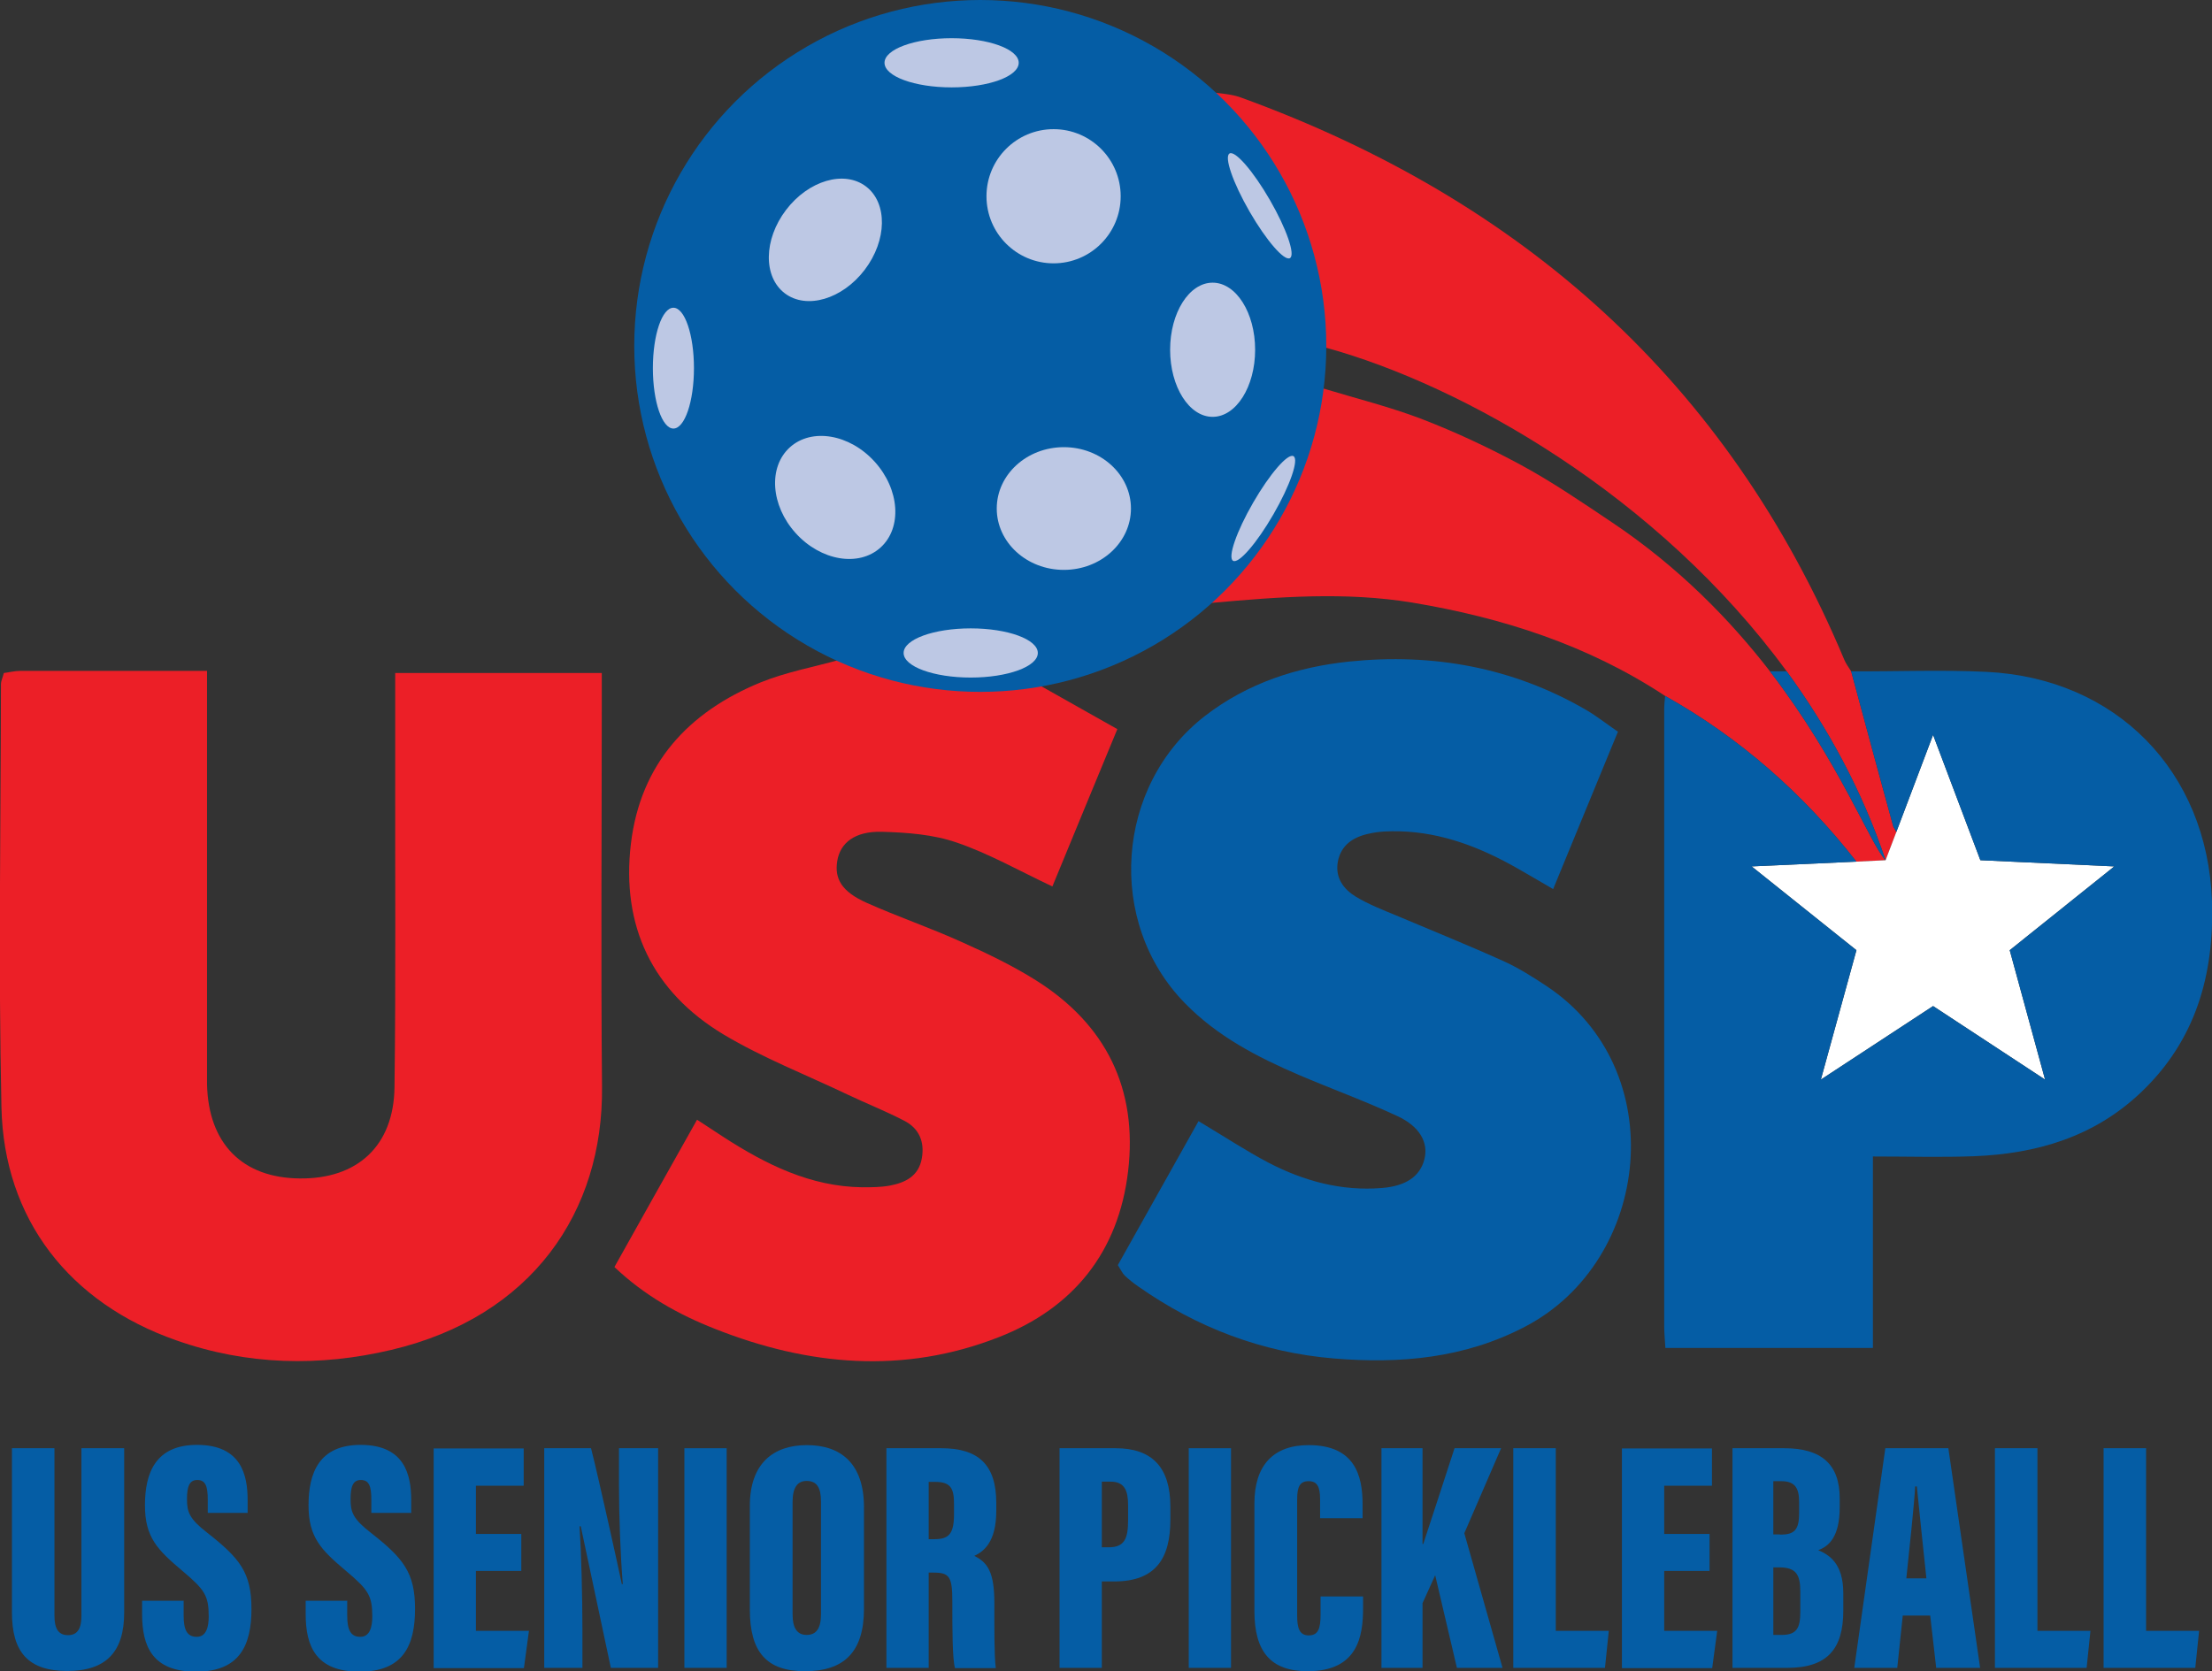 <?xml version="1.0" encoding="UTF-8"?>
<svg id="Layer_1" data-name="Layer 1" xmlns="http://www.w3.org/2000/svg" version="1.1" viewBox="0 0 92.63 70">
  <rect x="0" y="0" width="92.63" height="70" fill="#333333" stroke="none"/>
  <defs>
    <style>
      .cls-1 {
        fill: #fdfdfd;
      }

      .cls-1, .cls-2, .cls-3, .cls-4, .cls-5, .cls-6 {
        stroke-width: 0px;
      }

      .cls-2 {
        fill: none;
      }

      .cls-3 {
        fill: #bdc8e4;
      }

      .cls-4 {
        fill: #055da5;
      }

      .cls-5 {
        fill: #ec1f27;
      }

      .cls-6 {
        fill: #fff;
      }
    </style>
  </defs>
  <path class="cls-4" d="M50.66,25.26c-2.07,1.75-4.46,2.84-7.07,3.48-2.88.22-5.7.04-8.39-1.1-2.34-1.24-4.34-2.85-5.84-5.07-1.32-1.96-1.95-4.17-2.4-6.45-.02-.12.07-.26.13-.46.81.26.69.98.83,1.58.72-.67.73-.67.72-2.22,0-.84.13-1.72-.6-2.59-.27.59-.48,1.06-.73,1.61-.49-.34-.32-.68-.26-1.06.62-3.65,2.17-6.78,5.08-9.15,5.3-4.33,12.56-4.33,18.03-.02.74.89,1.49,1.78,2.23,2.67-.2-.05-.41-.1-.7-.17.27,1.52,1.01,2.71,2.13,3.74.03-.29.06-.51.08-.73.18.23.47.43.53.69.32,1.49.58,3,.86,4.49-.02.57-.04,1.15-.06,1.72-.33,1-.1,2.19-.98,3.01-.19.01-.45-.06-.56.04-1.07.97-1.7,2.19-1.88,3.62,0,.06.27.16.41.24-.52.71-1.04,1.42-1.56,2.13ZM44.08,5.67c-1.25-.02-2.49,1.13-2.5,2.31-.01,1.22,1.15,2.29,2.48,2.31,1.35.02,2.42-.97,2.48-2.29.06-1.19-1.13-2.31-2.46-2.33ZM44.49,18.92c-1.36,0-2.39.93-2.39,2.18,0,1.26.92,2.16,2.21,2.16,1.39,0,2.35-.88,2.37-2.17.02-1.27-.88-2.16-2.19-2.17ZM35.17,22.74c.31-.11.62-.2.92-.33.81-.36,1.22-1.01,1-1.85-.26-.99-.76-1.87-1.78-2.32-.66-.29-1.32-.36-1.9.14-.56.49-.74,1.17-.42,1.84.28.59.67,1.15,1.09,1.66.26.32.66.53,1.09.86ZM36.47,9.12c0-1.52-1.14-2.2-2.44-1.44-.95.55-1.43,1.43-1.44,2.52,0,1.39,1.21,2.09,2.41,1.4.94-.54,1.46-1.37,1.48-2.48ZM50.81,11.94c-1.66.84-2.1,3.09-.91,4.37.66.71,1.45.6,2.01-.28.86-1.34.38-3.19-1.11-4.09ZM42.27,2.27c-.92-.87-2.09-.67-3.14-.71-.57-.02-1.36.05-1.72.78,1.34.97,3.5.94,4.86-.07ZM39.01,26.66c1.06,1.3,3,1.65,4.08.39-1.14-.68-2.16-.78-4.08-.39Z"/>
  <path class="cls-5" d="M.16,28.19c.23-.03.46-.09.69-.09,2.56,0,5.11,0,7.82,0v1.51c0,4.98,0,9.97,0,14.95,0,.29,0,.58,0,.87.06,2.47,1.48,3.91,3.88,3.93,2.41.03,3.94-1.36,3.97-3.82.06-4.5.02-9,.03-13.5,0-1.25,0-2.5,0-3.85h8.65v1.36c0,5.32-.04,10.65.01,15.97.06,5.23-2.93,9.63-8.82,11.02-3,.71-6.04.65-9.01-.4C2.92,54.58.16,51.08.06,46.37c-.13-5.9-.03-11.81-.02-17.71,0-.14.07-.27.12-.47Z"/>
  <path class="cls-4" d="M67.76,30.63c-.91,2.21-1.79,4.35-2.72,6.61-.54-.31-1.02-.6-1.5-.87-1.53-.87-3.14-1.5-4.92-1.55-.43-.01-.88,0-1.3.1-.65.14-1.17.47-1.3,1.19-.11.67.25,1.14.76,1.45.53.32,1.12.55,1.7.79,1.51.64,3.03,1.25,4.53,1.93.61.28,1.19.65,1.75,1.02,5.27,3.5,4.38,11.5-.88,14.26-2.55,1.34-5.26,1.57-8.03,1.34-2.99-.25-5.73-1.29-8.19-3.02-.2-.14-.39-.29-.56-.45-.1-.1-.16-.24-.29-.44,1.11-1.98,2.23-3.98,3.38-6.03,1.04.62,1.96,1.23,2.93,1.74,1.48.77,3.06,1.2,4.75,1.06,1.01-.08,1.6-.49,1.78-1.21.17-.68-.18-1.36-1.13-1.8-1.35-.63-2.76-1.14-4.14-1.73-1.74-.75-3.4-1.61-4.75-2.99-3.33-3.39-2.93-9.14.84-12.05,1.78-1.37,3.84-2.04,6.03-2.27,3.5-.36,6.84.24,9.91,2.02.45.26.86.59,1.36.93Z"/>
  <path class="cls-5" d="M35.19,27.63c2.7,1.14,5.52,1.32,8.39,1.1,1.04.59,2.08,1.17,3.21,1.81-.95,2.3-1.85,4.47-2.72,6.59-1.4-.66-2.66-1.38-4.01-1.84-.98-.34-2.08-.42-3.13-.45-1.14-.03-1.75.47-1.87,1.23-.12.75.2,1.28,1.22,1.74,1.32.59,2.7,1.06,4.02,1.66,1.05.47,2.11.98,3.08,1.59,2.94,1.85,4.27,4.55,3.86,8-.4,3.38-2.29,5.73-5.42,6.95-3.98,1.56-7.97,1.2-11.88-.35-1.53-.6-2.96-1.4-4.21-2.59,1.15-2.06,2.28-4.07,3.46-6.17.43.28.78.51,1.13.74,1.77,1.14,3.62,2.06,5.78,2.09.39,0,.78,0,1.16-.07.65-.12,1.21-.4,1.34-1.13.13-.7-.11-1.27-.74-1.59-.77-.4-1.58-.72-2.36-1.09-1.74-.83-3.56-1.54-5.2-2.52-2.98-1.79-4.29-4.54-3.88-7.99.4-3.34,2.4-5.52,5.44-6.76,1.06-.43,2.21-.64,3.32-.95Z"/>
  <path class="cls-5" d="M78.96,36.03l-1.22.06c-2.22-2.84-4.87-5.18-8.01-6.94-3.23-2.13-6.81-3.28-10.59-3.91-2.8-.46-5.59-.24-8.38.01-.03,0-.07.01-.1.01.51-.69,1.01-1.38,1.51-2.07.02-.02.03-.04.05-.06.89-1.17,1.65-2.42,2.02-3.87,0-.01.01-.02.01-.03.33-.31.5-.67.61-1.05.1-.39.14-.79.2-1.19.04-.26.08-.52.17-.77l.21.06c1.36.41,2.75.76,4.07,1.26,1.43.55,2.84,1.21,4.19,1.94,1.31.71,2.55,1.56,3.79,2.39,2.84,1.9,4.99,4.13,6.63,6.25,2.91,3.79,4.2,7.24,4.84,7.91Z"/>
  <path class="cls-5" d="M79.41,34.85l-.45,1.18c-.98-2.91-2.42-5.55-4.14-7.91-5.39-7.37-13.55-11.97-19.27-13.55-.09-.03-.18-.06-.26-.08-.28-1.5-.54-3-.86-4.49-.05-.26-.34-.46-.52-.69h.04c-.1-.24-.2-.46-.3-.7h0c-.42-.72-.84-1.42-1.26-2.13-.74-.89-1.49-1.78-2.23-2.67.26.04.52.06.78.08.36.04.72.08,1.04.2,11.74,4.27,20.37,11.9,25.25,23.54.07.17.19.33.29.49.59,2.18,1.17,4.35,1.77,6.52.05.07.09.14.12.21Z"/>
  <path class="cls-1" d="M44.08,5.67c1.33.02,2.52,1.14,2.46,2.33-.06,1.32-1.13,2.31-2.48,2.29-1.34-.02-2.49-1.09-2.48-2.31.01-1.18,1.25-2.33,2.5-2.31Z"/>
  <path class="cls-1" d="M44.49,18.92c1.31,0,2.21.9,2.19,2.17-.02,1.29-.98,2.17-2.37,2.17-1.3,0-2.21-.9-2.21-2.16,0-1.25,1.03-2.19,2.39-2.18Z"/>
  <path class="cls-1" d="M35.17,22.74c-.43-.33-.82-.54-1.09-.86-.42-.51-.81-1.06-1.09-1.66-.32-.67-.14-1.35.42-1.84.57-.5,1.23-.43,1.9-.14,1.02.45,1.52,1.32,1.78,2.32.22.84-.19,1.49-1,1.85-.3.13-.62.22-.92.33Z"/>
  <path class="cls-1" d="M36.47,9.12c-.01,1.11-.53,1.94-1.48,2.48-1.2.69-2.42-.01-2.41-1.4,0-1.09.49-1.97,1.44-2.52,1.31-.77,2.43-.09,2.44,1.44Z"/>
  <path class="cls-1" d="M50.81,11.94c1.49.9,1.97,2.75,1.11,4.09-.57.88-1.36.99-2.01.28-1.19-1.28-.76-3.53.91-4.37Z"/>
  <path class="cls-1" d="M42.27,2.27c-1.36,1.01-3.52,1.04-4.86.07.36-.73,1.14-.8,1.72-.78,1.05.04,2.22-.16,3.14.71Z"/>
  <path class="cls-1" d="M39.01,26.66c1.92-.39,2.94-.3,4.08.39-1.08,1.27-3.02.92-4.08-.39Z"/>
  <path class="cls-1" d="M54.25,19.23c-.36,1.46-1.13,2.72-2.03,3.9-.14-.08-.42-.18-.41-.24.18-1.43.81-2.65,1.88-3.62.11-.1.37-.03.56-.04Z"/>
  <path class="cls-1" d="M52.39,6.48c.42.71.84,1.41,1.26,2.12-.1.08-.2.17-.37.31.25.15.46.27.66.4,0,0-.04,0-.04,0-.03.22-.05.45-.08.73-1.13-1.03-1.87-2.21-2.13-3.74.3.07.5.12.7.17Z"/>
  <path class="cls-4" d="M53.95,9.31c-.2-.12-.41-.25-.66-.4.17-.15.27-.23.37-.31.1.24.2.47.29.71Z"/>
  <circle class="cls-4" cx="41.05" cy="14.49" r="14.49"/>
  <g>
    <circle class="cls-3" cx="44.12" cy="8.22" r="2.81"/>
    <ellipse class="cls-3" cx="50.78" cy="14.65" rx="1.78" ry="2.81"/>
    <ellipse class="cls-3" cx="34.56" cy="10.04" rx="2.81" ry="2.07" transform="translate(5.66 31.49) rotate(-52.77)"/>
    <ellipse class="cls-3" cx="39.85" cy="2.63" rx="2.81" ry="1.03"/>
    <ellipse class="cls-3" cx="40.65" cy="27.35" rx="2.81" ry="1.03"/>
    <ellipse class="cls-3" cx="44.55" cy="21.3" rx="2.81" ry="2.57"/>
    <ellipse class="cls-3" cx="34.97" cy="20.83" rx="2.23" ry="2.83" transform="translate(-4.93 28.86) rotate(-42.15)"/>
    <ellipse class="cls-3" cx="28.2" cy="15.42" rx=".86" ry="2.53"/>
    <ellipse class="cls-3" cx="52.75" cy="8.62" rx=".49" ry="2.53" transform="translate(2.76 27.53) rotate(-30)"/>
    <ellipse class="cls-3" cx="52.91" cy="21.3" rx="2.53" ry=".49" transform="translate(8 56.47) rotate(-60)"/>
  </g>
  <g>
    <path class="cls-4" d="M2.28,60.66v7.01c0,.54.16.82.57.82.43,0,.56-.33.56-.82v-7.01h1.79v6.89c0,1.63-.75,2.44-2.38,2.44s-2.32-.78-2.32-2.45v-6.88h1.78Z"/>
    <path class="cls-4" d="M7.69,67.03v.64c0,.61.15.89.55.89s.5-.42.5-.85c0-.87-.16-1.12-1.1-1.91-1.04-.88-1.57-1.4-1.57-2.75s.44-2.53,2.18-2.53c1.85,0,2.12,1.26,2.12,2.32v.53h-1.67v-.55c0-.56-.09-.83-.44-.83-.33,0-.43.28-.43.8,0,.55.1.83.86,1.42,1.35,1.06,1.84,1.66,1.84,3.18s-.49,2.63-2.32,2.63-2.26-1.06-2.26-2.42v-.55h1.73Z"/>
    <path class="cls-4" d="M14.54,67.03v.64c0,.61.15.89.55.89s.5-.42.5-.85c0-.87-.16-1.12-1.1-1.91-1.04-.88-1.57-1.4-1.57-2.75s.44-2.53,2.18-2.53c1.85,0,2.12,1.26,2.12,2.32v.53h-1.67v-.55c0-.56-.09-.83-.44-.83-.33,0-.43.28-.43.8,0,.55.1.83.86,1.42,1.35,1.06,1.84,1.66,1.84,3.18s-.49,2.63-2.32,2.63-2.26-1.06-2.26-2.42v-.55h1.73Z"/>
    <path class="cls-4" d="M21.83,65.8h-1.9v2.51h2.22l-.21,1.56h-3.78v-9.2h3.77v1.56h-2v2.02h1.9v1.56Z"/>
    <path class="cls-4" d="M22.79,69.86v-9.2h1.96c.29,1.12,1.21,5.29,1.29,5.69h.04c-.1-1.22-.16-2.9-.16-4.18v-1.51h1.64v9.2h-1.98c-.19-.88-1.2-5.64-1.26-5.93h-.05c.07,1.08.12,2.91.12,4.36v1.57h-1.61Z"/>
    <path class="cls-4" d="M30.43,60.66v9.2h-1.77v-9.2h1.77Z"/>
    <path class="cls-4" d="M36.18,63.12v4.27c0,1.83-.86,2.61-2.47,2.61s-2.31-.8-2.31-2.59v-4.33c0-1.78.98-2.55,2.39-2.55s2.39.76,2.39,2.6ZM33.19,62.92v4.7c0,.57.19.86.59.86s.6-.27.6-.87v-4.71c0-.57-.16-.87-.6-.87-.38,0-.59.27-.59.88Z"/>
    <path class="cls-4" d="M38.89,65.86v4h-1.77v-9.2h2.3c1.54,0,2.3.68,2.3,2.29v.33c0,1.31-.52,1.7-.92,1.89.57.28.84.7.84,1.98,0,.89-.01,2.23.06,2.72h-1.71c-.11-.42-.11-1.61-.11-2.79,0-1.04-.12-1.21-.79-1.21h-.21ZM38.9,64.47h.22c.59,0,.83-.19.83-1.04v-.44c0-.62-.12-.92-.78-.92h-.28v2.41Z"/>
    <path class="cls-4" d="M44.36,60.66h2.36c1.53,0,2.29.81,2.29,2.44v.56c0,1.61-.61,2.58-2.35,2.58h-.52v3.62h-1.77v-9.2ZM46.14,64.81h.29c.67,0,.81-.38.81-1.14v-.63c0-.59-.14-.98-.73-.98h-.37v2.76Z"/>
    <path class="cls-4" d="M51.55,60.66v9.2h-1.77v-9.2h1.77Z"/>
    <path class="cls-4" d="M57.08,66.86v.5c0,1.16-.21,2.64-2.32,2.64-1.56,0-2.23-.83-2.23-2.52v-4.51c0-1.6.8-2.44,2.27-2.44,1.94,0,2.26,1.28,2.26,2.48v.58h-1.78v-.79c0-.51-.11-.76-.48-.76s-.48.24-.48.76v4.87c0,.49.08.83.48.83s.5-.28.5-.87v-.76h1.79Z"/>
    <path class="cls-4" d="M57.85,60.66h1.72v4.01h.03c.29-.87.9-2.75,1.31-4.01h1.95l-1.54,3.56,1.6,5.64h-1.91l-.91-3.88-.53,1.17v2.71h-1.72v-9.2Z"/>
    <path class="cls-4" d="M63.38,60.66h1.77v7.65h2.22l-.16,1.55h-3.84v-9.2Z"/>
    <path class="cls-4" d="M71.59,65.8h-1.9v2.51h2.22l-.21,1.56h-3.78v-9.2h3.77v1.56h-2v2.02h1.9v1.56Z"/>
    <path class="cls-4" d="M72.54,60.66h2.18c1.56,0,2.32.68,2.32,2.1v.37c0,1.25-.46,1.64-.9,1.8.42.18,1.05.52,1.05,1.8v.73c0,1.61-.67,2.4-2.35,2.4h-2.29v-9.2ZM74.54,64.28c.6,0,.8-.19.8-.9v-.48c0-.59-.19-.86-.75-.86h-.33v2.23h.28ZM74.26,68.48h.35c.63,0,.78-.29.78-.97v-.84c0-.71-.17-1.02-.89-1.02h-.24v2.84Z"/>
    <path class="cls-4" d="M79.68,67.67l-.23,2.19h-1.8l1.3-9.2h2.64l1.33,9.2h-1.84l-.25-2.19h-1.15ZM80.67,66.11c-.13-1.18-.31-2.97-.4-3.85h-.07c-.03.64-.25,2.71-.37,3.85h.84Z"/>
    <path class="cls-4" d="M83.55,60.66h1.77v7.65h2.22l-.16,1.55h-3.84v-9.2Z"/>
    <path class="cls-4" d="M88.1,60.66h1.77v7.65h2.22l-.16,1.55h-3.84v-9.2Z"/>
  </g>
  <polygon class="cls-6" points="84.16 39.8 85.64 45.22 80.95 42.14 76.25 45.22 77.74 39.8 73.35 36.29 77.74 36.09 78.96 36.03 79.41 34.85 80.95 30.78 82.93 36.03 88.54 36.29 84.16 39.8"/>
  <path class="cls-4" d="M92.63,37.74c.1,3.08-.68,5.84-2.98,8.02-1.97,1.87-4.38,2.57-7.01,2.67-1.35.05-2.71.01-4.21.01v8.02h-8.69c-.02-.35-.05-.63-.05-.91v-25.82c0-.19.02-.39.04-.58,3.14,1.76,5.79,4.1,8.01,6.94l-4.39.2,4.39,3.51-1.49,5.42,4.7-3.08,4.69,3.08-1.48-5.42,4.38-3.51-5.61-.26-1.98-5.25-1.54,4.07c-.03-.07-.07-.14-.12-.21-.6-2.17-1.18-4.34-1.77-6.52,1.88.01,3.77-.07,5.65.02,5.45.26,9.26,4.16,9.46,9.6Z"/>
  <path class="cls-4" d="M78.96,36.03c-.64-.67-1.93-4.12-4.84-7.91h.7c1.72,2.36,3.16,4.99,4.14,7.91Z"/>
  <line class="cls-2" x1="74.12" y1="28.12" x2="71.81" y2="28.12"/>
</svg>